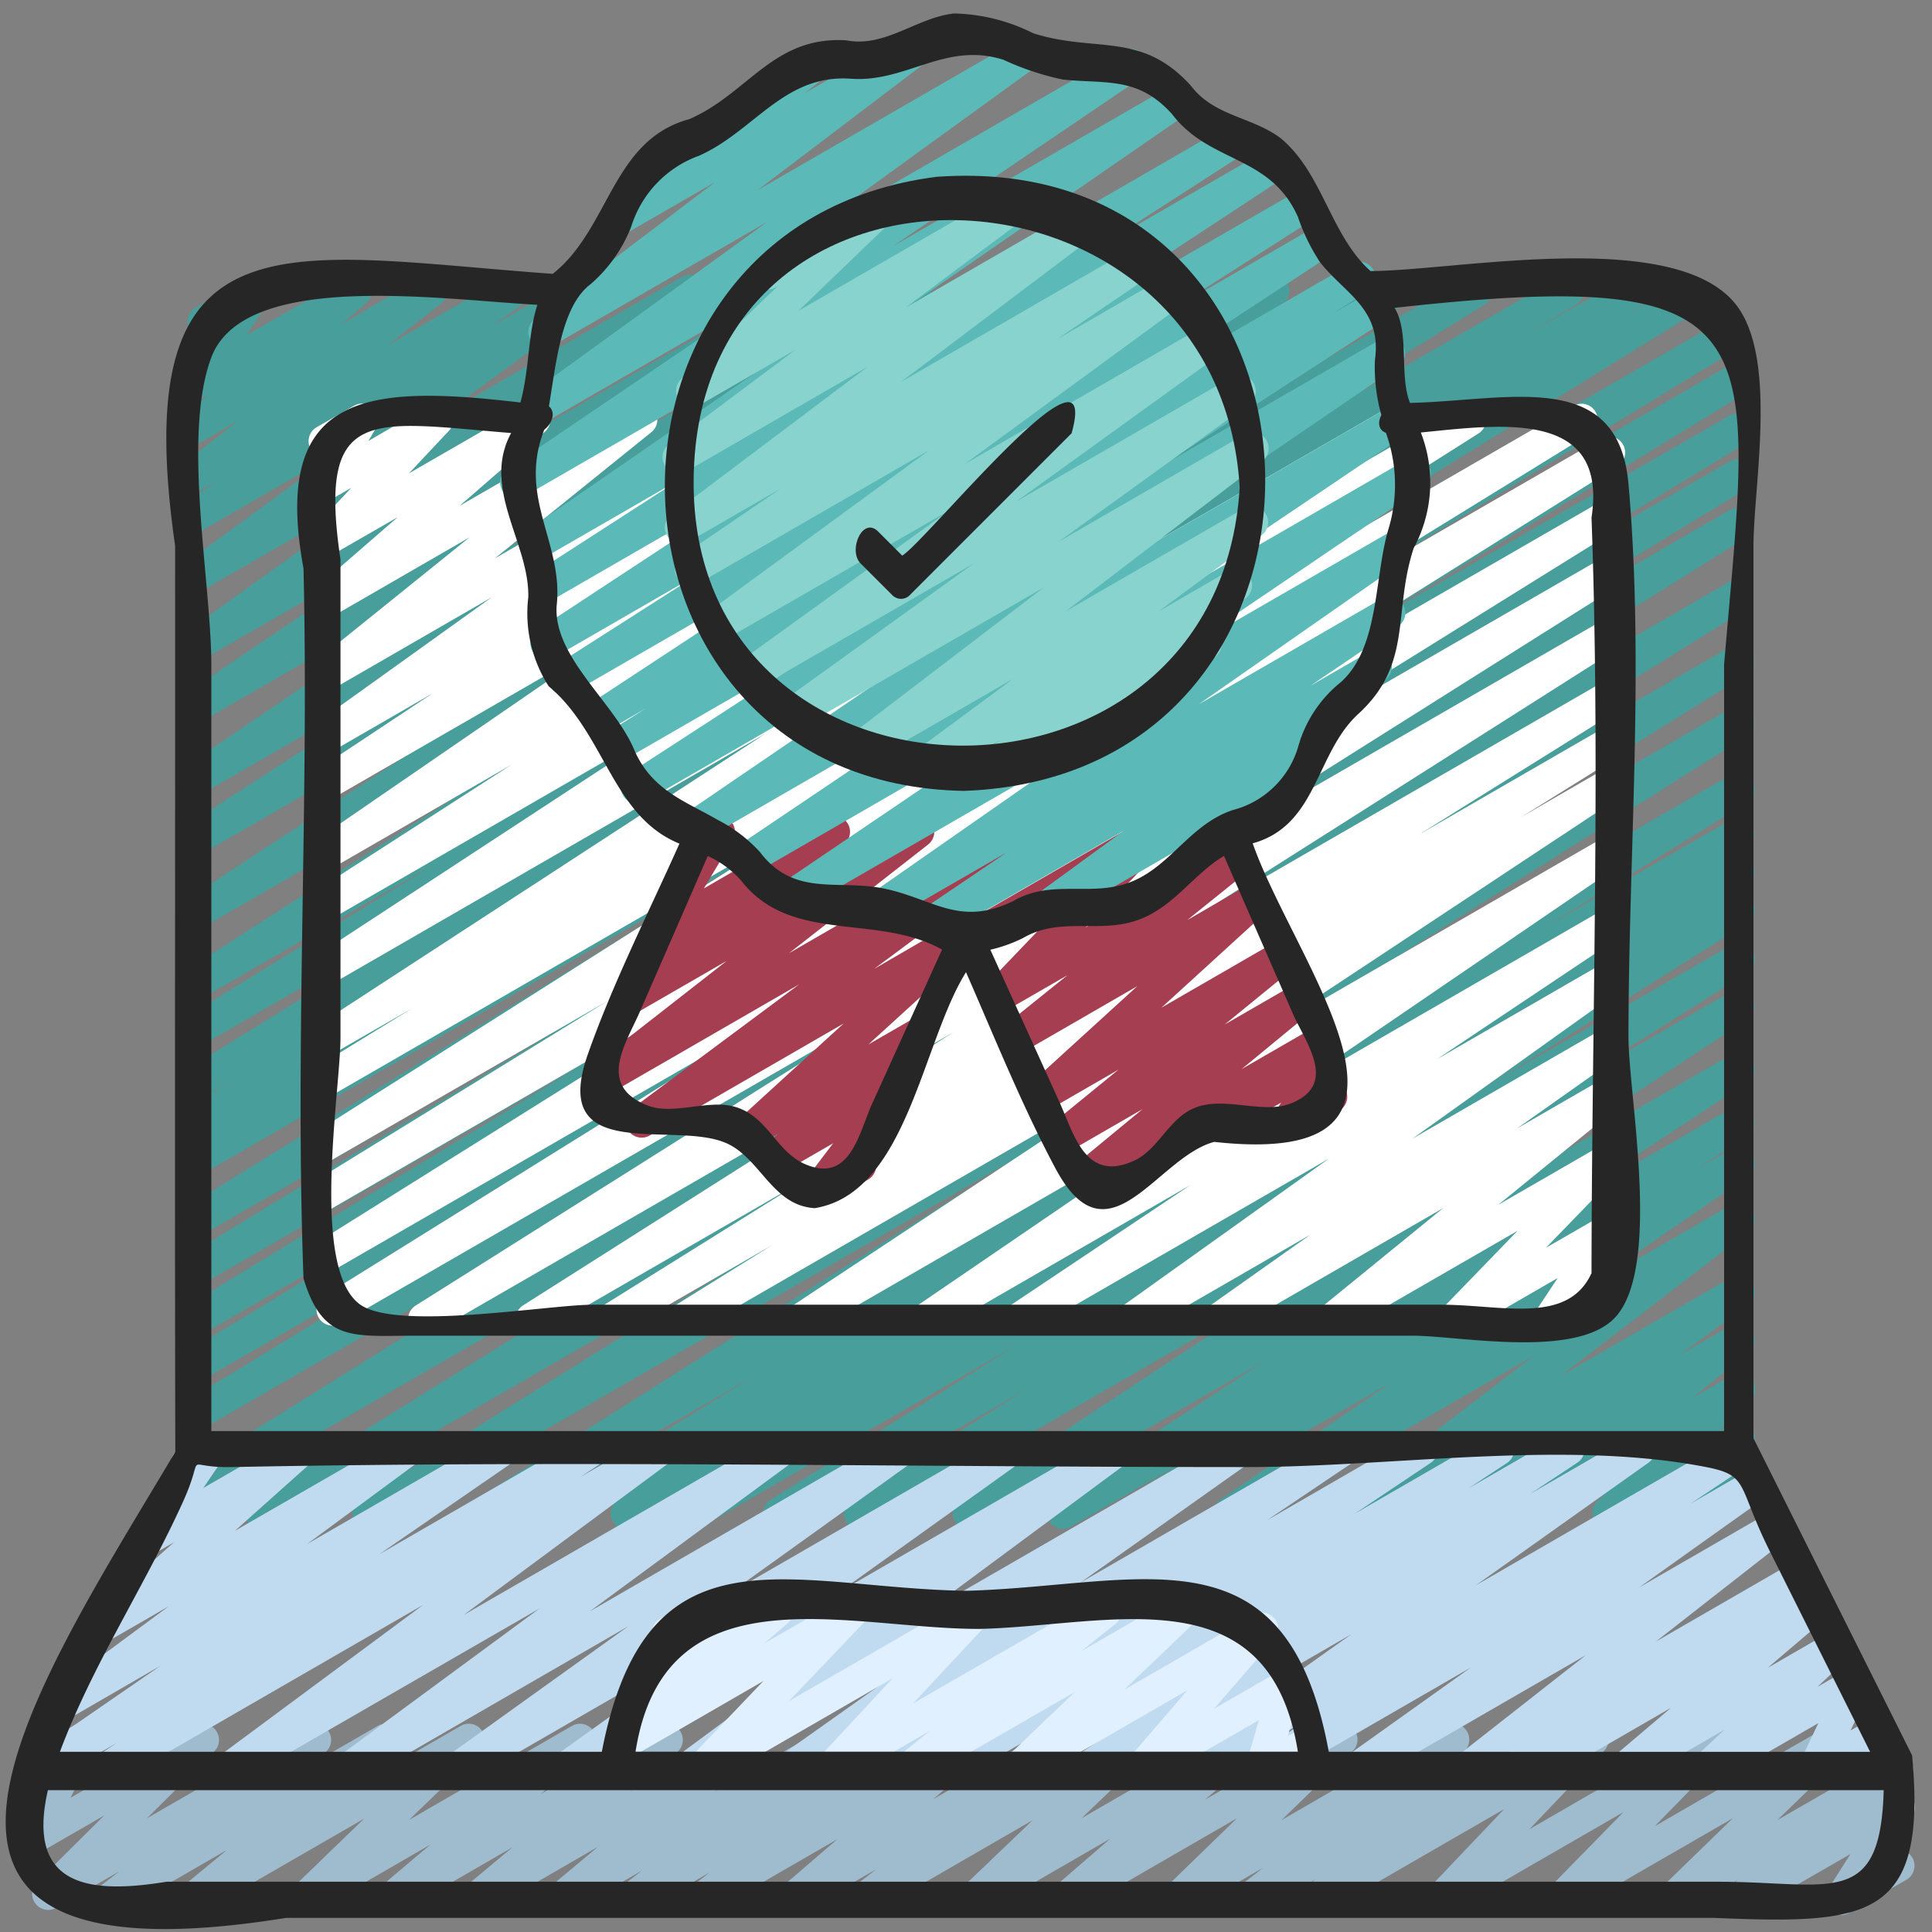 <?xml version="1.0" encoding="UTF-8"?>
<svg xmlns="http://www.w3.org/2000/svg" id="Icons" viewBox="0 0 60 60" width="512" height="512"><rect x="0" y="0" width="60" height="60" fill="#808080" stroke="none"/><path d="M8.122,47.5a.5.5,0,0,1-.264-.925L27.724,34.223,6.28,46.6a.5.5,0,0,1-.514-.857L28.776,31.4,6.28,44.383a.5.5,0,0,1-.509-.86l11.584-7.057L6.28,42.86A.5.5,0,0,1,5.771,42l9.013-5.471-8.5,4.909a.5.5,0,0,1-.51-.859l12.406-7.565L6.28,39.881a.5.5,0,0,1-.509-.86l11.715-7.139L6.28,38.352a.5.5,0,0,1-.512-.859L23.852,26.32,6.28,36.465a.5.5,0,0,1-.509-.861l.77-.464-.261.15a.5.5,0,0,1-.509-.86l1.522-.921-1.013.584a.5.5,0,0,1-.512-.858l11.767-7.278L6.28,32.454a.5.5,0,0,1-.512-.858l7.765-4.787L6.28,31a.5.5,0,0,1-.52-.853L21.548,20,6.28,28.814a.5.5,0,0,1-.524-.85L20.5,18.3,6.28,26.511a.5.5,0,0,1-.521-.853L15.731,19.2,6.28,24.652a.5.5,0,0,1-.53-.846l10.941-7.418L6.28,22.4a.5.5,0,0,1-.53-.846l7.536-5.1L6.28,20.494a.5.5,0,0,1-.541-.839l7.13-5.111-6.589,3.8a.5.5,0,0,1-.545-.836l4.689-3.432L6.28,16.472a.5.5,0,0,1-.538-.841l.951-.672L6.28,15.2a.5.5,0,0,1-.557-.827l1.666-1.3-1.109.64a.5.5,0,0,1-.573-.815l.771-.652-.2.113a.5.5,0,0,1-.615-.091.5.5,0,0,1-.05-.621L6.4,10.482a.5.5,0,0,1-.33-.925L7.726,8.6a.5.5,0,0,1,.615.091.5.5,0,0,1,.05.621l-.742,1.1L10.8,8.6a.5.5,0,0,1,.573.814l-.773.654L13.141,8.6a.5.5,0,0,1,.557.827l-1.663,1.3L15.712,8.6a.5.5,0,0,1,.538.84l-.95.671L17.919,8.6a.5.5,0,0,1,.545.836l-4.691,3.433,7.4-4.269a.5.5,0,0,1,.541.839l-7.132,5.112L24.888,8.6a.5.5,0,0,1,.53.846l-7.534,5.1L28.186,8.6a.5.5,0,0,1,.53.846L17.773,16.862,32.09,8.6a.5.5,0,0,1,.521.852L22.64,15.912,35.309,8.6a.5.5,0,0,1,.524.85l-14.74,9.66L39.3,8.6a.5.5,0,0,1,.52.853L24.029,19.6l19.049-11a.5.5,0,0,1,.513.858l-7.754,4.779L45.6,8.6a.5.5,0,0,1,.512.857L34.343,16.737,48.441,8.6a.5.5,0,0,1,.509.86l-1.511.915L50.515,8.6a.5.5,0,0,1,.508.86l-.758.458L52.373,8.7a.5.5,0,0,1,.513.859L34.81,20.726,53.592,9.882a.5.5,0,0,1,.51.859L42.381,17.884l11.34-6.547a.5.5,0,0,1,.51.859L41.812,19.771,53.722,12.9a.5.5,0,0,1,.509.86l-9,5.464,8.494-4.9a.5.5,0,0,1,.509.86L42.644,22.234l11.081-6.4a.5.5,0,0,1,.514.856L31.227,31.046l22.5-12.99a.5.5,0,0,1,.513.857L34.389,31.256,53.728,20.091a.5.5,0,0,1,.514.857L37.282,31.505,53.729,22.01a.5.5,0,0,1,.517.855L37.033,33.717l16.7-9.64a.5.5,0,0,1,.512.859L47.965,28.8l5.767-3.33a.5.5,0,0,1,.511.859l-.455.278a.5.5,0,0,1,.457.886l-.787.484.276-.16a.5.5,0,0,1,.517.856l-7.593,4.778,7.077-4.085a.5.5,0,0,1,.517.856L48.8,33.657l4.935-2.848a.5.5,0,0,1,.526.849L44.5,38.1l9.243-5.336a.5.5,0,0,1,.525.85L47.741,37.9l6-3.463a.5.5,0,0,1,.521.852l-1.6,1.031,1.079-.623a.5.5,0,0,1,.533.845l-5.288,3.633,4.756-2.745a.5.5,0,0,1,.555.829l-5.827,4.47,5.274-3.045a.5.5,0,0,1,.547.835L52.18,42.071l1.565-.9a.5.5,0,0,1,.566.82L52.56,43.414l1.187-.685a.5.5,0,0,1,.594.8l-.945.9.352-.2a.5.5,0,0,1,.707.635L54,45.876a.5.5,0,0,1,.247.933L53.22,47.4a.5.5,0,0,1-.707-.634l.407-.919-2.7,1.555a.5.5,0,0,1-.594-.8l.944-.894-2.931,1.692a.5.5,0,0,1-.566-.82l1.752-1.427-3.893,2.248a.5.5,0,0,1-.547-.835L46.5,45.017,42.354,47.41a.5.5,0,0,1-.555-.829l5.829-4.471-9.185,5.3a.5.5,0,0,1-.533-.845L43.2,42.935l-7.759,4.479a.5.5,0,0,1-.52-.852l1.588-1.024-3.254,1.878a.5.5,0,0,1-.524-.851l6.52-4.285-8.9,5.138a.5.5,0,0,1-.526-.851L39.6,40.125l-12.636,7.3a.5.5,0,0,1-.517-.856L31.9,43.126l-7.44,4.3a.5.5,0,0,1-.517-.856l7.588-4.775-9.758,5.633a.5.5,0,0,1-.511-.859l.783-.48-2.322,1.34a.5.5,0,0,1-.511-.86l.315-.192L17.7,47.426a.5.5,0,0,1-.512-.859l6.3-3.877-8.2,4.737a.5.5,0,0,1-.516-.856L31.976,35.724,11.7,47.43a.5.5,0,0,1-.514-.858L28.131,36.024,8.372,47.432A.494.494,0,0,1,8.122,47.5Z" fill="#479e9a"/><path d="M3.422,59.47a.5.5,0,0,1-.307-.895l.587-.456L1.741,59.251a.5.5,0,0,1-.6-.787l2.093-2.081L1.277,57.511a.5.5,0,0,1-.7-.652l.8-1.649a.5.5,0,0,1-.3-.931L2.263,53.6a.5.5,0,0,1,.7.652l-.77,1.579L6.059,53.6a.5.5,0,0,1,.6.787l-2.093,2.08L9.537,53.6a.5.5,0,0,1,.557.827l-.591.459L11.731,53.6a.5.5,0,0,1,.569.818l-1.368,1.13L14.307,53.6a.494.494,0,0,1,.649.132.5.5,0,0,1-.052.66l-2.2,2.128,5.06-2.921a.5.5,0,0,1,.572.815l-1.542,1.3L20.46,53.6a.5.5,0,0,1,.57.816l-1.452,1.211,3.513-2.028a.5.5,0,0,1,.57.816L22.19,55.639l3.542-2.045a.5.5,0,0,1,.557.827l-.62.482,2.269-1.309a.5.5,0,0,1,.556.828l-.54.418,2.161-1.247a.5.5,0,0,1,.576.811l-1.708,1.471,3.955-2.282a.5.5,0,0,1,.557.827l-.666.518,2.334-1.346a.5.5,0,0,1,.6.794l-2.172,2.08,4.978-2.874a.5.5,0,0,1,.578.811l-1.725,1.488,3.984-2.3a.5.5,0,0,1,.6.791l-2.207,2.143,5.084-2.934a.5.5,0,0,1,.558.826l-.716.561,2.4-1.388a.5.5,0,0,1,.554.83l-.29.221,1.821-1.051a.5.5,0,0,1,.612.777L47.5,56.807l5.574-3.218a.5.5,0,0,1,.608.782l-2.293,2.344,5.415-3.126a.5.5,0,0,1,.6.791L55.2,56.523l3.474-2a.5.5,0,0,1,.568.818l-.364.3a.5.5,0,0,1,.518.759l-.713,1.125.041-.024a.5.5,0,0,1,.5.865l-1.8,1.04a.5.5,0,0,1-.672-.7l.713-1.125L54.3,59.4a.5.5,0,0,1-.568-.818l.237-.2L52.209,59.4a.5.5,0,0,1-.6-.791l2.208-2.143L48.734,59.4a.5.5,0,0,1-.607-.782l2.293-2.343L45.006,59.4a.5.5,0,0,1-.612-.777l2.319-2.44L41.14,59.4a.5.5,0,0,1-.554-.83l.287-.218L39.056,59.4a.5.5,0,0,1-.558-.826l.72-.563L36.81,59.4a.5.5,0,0,1-.6-.791l2.206-2.142L33.335,59.4a.5.5,0,0,1-.577-.811L34.483,57.1,30.5,59.4a.5.5,0,0,1-.6-.794l2.171-2.079L27.1,59.4a.5.5,0,0,1-.558-.827l.667-.52L24.873,59.4a.5.5,0,0,1-.576-.811l1.708-1.471L22.051,59.4a.5.5,0,0,1-.556-.828l.542-.42L19.875,59.4a.5.5,0,0,1-.557-.827l.619-.48L17.67,59.4a.5.5,0,0,1-.57-.816l1.469-1.228L15.029,59.4a.5.5,0,0,1-.57-.816l1.456-1.214L12.4,59.4a.5.5,0,0,1-.572-.815l1.539-1.3L9.708,59.4a.5.5,0,0,1-.6-.792l2.2-2.128L6.247,59.4a.5.5,0,0,1-.568-.818l1.368-1.13L3.672,59.4A.493.493,0,0,1,3.422,59.47Z" fill="#9fbbce"/><path d="M31.454,55.47a.5.5,0,0,1-.275-.917l1.186-.784L29.535,55.4a.5.5,0,0,1-.528-.847l2.35-1.575L27.162,55.4a.5.5,0,0,1-.529-.847l2.661-1.789L24.727,55.4a.5.5,0,0,1-.539-.84l5.254-3.723-7.9,4.563a.5.5,0,0,1-.548-.834l6.386-4.729L17.738,55.4a.5.5,0,0,1-.541-.839l5.587-4L14.4,55.4a.5.5,0,0,1-.542-.839l5.654-4.056-8.481,4.9a.5.5,0,0,1-.547-.835l6.27-4.616L7.312,55.4a.5.5,0,0,1-.548-.834l6.382-4.728L3.511,55.4a.5.5,0,0,1-.525-.85l.649-.426L1.423,55.4a.5.5,0,0,1-.534-.844l4.1-2.827L2.381,53.238a.5.5,0,0,1-.547-.835l3.409-2.52-1.666.962a.5.5,0,0,1-.583-.806L5.4,47.9l-.487.28a.5.5,0,0,1-.662-.715l1.173-1.715a.513.513,0,0,1-.041-.059A.5.5,0,0,1,5.565,45l.7-.405a.5.5,0,0,1,.662.716l-.614.9,2.8-1.613a.5.5,0,0,1,.583.8l-2.4,2.143L12.4,44.6a.5.5,0,0,1,.547.835L9.542,47.949l5.812-3.355a.5.5,0,0,1,.534.844l-4.112,2.833,6.371-3.678a.5.5,0,0,1,.525.85l-.649.426,2.212-1.276a.5.5,0,0,1,.548.834L14.4,50.155l9.639-5.564a.5.5,0,0,1,.547.835l-6.27,4.617,9.446-5.453a.5.5,0,0,1,.542.839l-5.656,4.058,8.486-4.9a.5.5,0,0,1,.541.839l-5.587,4,8.385-4.84a.5.5,0,0,1,.548.834l-6.382,4.726,9.634-5.562a.5.5,0,0,1,.539.841l-5.257,3.724,7.91-4.566a.5.5,0,0,1,.529.848L39.336,47.22,43.9,44.584a.5.5,0,0,1,.529.848l-2.353,1.575,4.2-2.424a.5.5,0,0,1,.526.85l-1.193.787,2.837-1.637a.5.5,0,0,1,.527.85l-1.449.959,3.135-1.81a.5.5,0,0,1,.54.84l-5.36,3.808,7.922-4.573a.5.5,0,0,1,.527.849L52.5,46.7l1.768-1.02a.5.5,0,0,1,.54.84L50.905,49.3l4.016-2.317a.5.5,0,0,1,.558.826l-4.056,3.173,4.266-2.463a.5.5,0,0,1,.541.839l-.168.12.084-.047a.5.5,0,0,1,.574.813l-1.826,1.555,1.89-1.091a.5.5,0,0,1,.593.8l-.937.881.918-.53a.5.5,0,0,1,.7.647l-.588,1.236.642-.37a.5.5,0,0,1,.749.4l.035.489a.5.5,0,0,1,.374.247.5.5,0,0,1-.184.683L58.7,55.4a.5.5,0,0,1-.748-.4l-.027-.378-1.342.774a.5.5,0,0,1-.7-.647l.588-1.236L53.205,55.4a.5.5,0,0,1-.593-.8l.937-.879L50.644,55.4a.5.5,0,0,1-.575-.813L51.9,53.034l-4.1,2.368a.5.5,0,0,1-.541-.839l.172-.124-1.668.963a.5.5,0,0,1-.558-.826L49.254,51.4l-6.928,4a.5.5,0,0,1-.54-.839l3.9-2.78L39.419,55.4a.5.5,0,0,1-.527-.848l1.787-1.19L37.147,55.4a.5.5,0,0,1-.54-.839l5.36-3.808L33.916,55.4a.5.5,0,0,1-.526-.849l1.452-.962L31.7,55.4A.5.5,0,0,1,31.454,55.47Z" fill="#c0dbf0"/><path d="M21.727,55.506a.5.5,0,0,1-.362-.846l2.343-2.454L19.632,54.56a.5.5,0,0,1-.576-.812l1.02-.88a.5.5,0,0,1-.385-.808l.753-.959a.518.518,0,0,1-.128-.146.5.5,0,0,1,.184-.684l1.17-.674a.5.5,0,0,1,.643.742l-.237.3L23.885,49.6a.5.5,0,0,1,.576.811l-.731.63,2.5-1.441a.5.5,0,0,1,.611.778L24.5,52.83,30.1,49.6a.5.5,0,0,1,.616.772L28.358,52.9,34.087,49.6a.5.5,0,0,1,.562.823l-1.072.859L36.492,49.6a.5.5,0,0,1,.6.794l-2.18,2.083,4.032-2.328a.5.5,0,0,1,.629.759L37.7,53.07l1.978-1.141a.5.5,0,0,1,.729.573l-.414,1.415.405-.233a.5.5,0,1,1,.5.865l-1.485.857a.5.5,0,0,1-.729-.573l.414-1.415-3.456,1.995a.5.5,0,0,1-.629-.759l1.867-2.164-5.076,2.93a.5.5,0,0,1-.6-.794l2.18-2.083-5,2.884a.5.5,0,0,1-.563-.823l1.071-.859L25.98,55.432a.5.5,0,0,1-.616-.773l2.354-2.535-5.741,3.314A.5.5,0,0,1,21.727,55.506Z" fill="#e1f0ff"/><path d="M13.173,41.47a.5.5,0,0,1-.267-.923l14.923-9.4L10.565,41.11a.5.5,0,0,1-.513-.857L24,31.573,10.28,39.494a.5.5,0,0,1-.515-.856l16.3-10.206L10.28,37.544a.5.5,0,0,1-.511-.858l9.1-5.6L10.28,36.039a.5.5,0,0,1-.517-.854L24.891,25.6,10.28,34.033a.5.5,0,0,1-.511-.858L12.821,31.3,10.28,32.763a.5.5,0,0,1-.522-.852l14.011-9.124L10.28,30.574a.5.5,0,0,1-.524-.85l11.265-7.378-10.741,6.2a.5.5,0,0,1-.52-.853l6.133-3.95L10.28,26.982a.5.5,0,0,1-.533-.844l9.171-6.3L10.28,24.823a.5.5,0,0,1-.526-.849l3.684-2.444L10.28,23.354a.5.5,0,0,1-.541-.839l5.533-3.966L10.28,21.431a.5.5,0,0,1-.563-.823l4.866-3.921-4.3,2.483a.5.5,0,0,1-.578-.81l2.647-2.3L10.28,17.253a.5.5,0,0,1-.615-.774l1.246-1.33-.631.364a.5.5,0,0,1-.679-.688l.376-.636a.5.5,0,0,1-.144-.921L11,12.6a.5.5,0,0,1,.68.688l-.24.406L13.331,12.6a.5.5,0,0,1,.615.774L12.7,14.7l3.644-2.1a.5.5,0,0,1,.578.809l-2.647,2.3L19.665,12.6a.5.5,0,0,1,.564.822l-4.867,3.923L23.581,12.6a.5.5,0,0,1,.541.839L18.59,17.4l8.321-4.8a.5.5,0,0,1,.527.849L23.747,15.9l5.711-3.3a.5.5,0,0,1,.533.844l-9.169,6.3L33.2,12.6a.5.5,0,0,1,.521.852L27.586,17.4l8.319-4.8a.5.5,0,0,1,.525.85L25.167,20.825,39.418,12.6a.5.5,0,0,1,.522.851L25.928,22.574,43.209,12.6a.5.5,0,0,1,.512.858L40.66,15.34,45.41,12.6a.5.5,0,0,1,.518.854L30.807,23.034,48.861,12.61a.5.5,0,0,1,.512.859l-9.09,5.6,9.437-5.448a.5.5,0,0,1,.515.857L33.924,24.689l15.8-9.119a.5.5,0,0,1,.514.858L36.293,25.1,49.72,17.351a.5.5,0,0,1,.516.855l-14.93,9.408L49.72,19.293a.5.5,0,0,1,.517.854L36.87,28.634l12.85-7.419a.5.5,0,0,1,.514.856l-6.151,3.838,5.637-3.254a.5.5,0,0,1,.513.858l-3,1.868,2.489-1.437a.5.5,0,0,1,.525.85L38.874,32.316,49.72,26.055a.5.5,0,0,1,.532.845L39.981,33.912,49.72,28.29a.5.5,0,0,1,.527.849L44.63,32.892l5.09-2.939a.5.5,0,0,1,.541.84l-6.4,4.572,5.862-3.384a.5.5,0,0,1,.538.841l-3.149,2.223,2.611-1.507a.5.5,0,0,1,.565.82L46.53,37.417l3.19-1.841a.5.5,0,0,1,.609.78L48.012,38.75l1.708-.985a.5.5,0,0,1,.666.709l-.662,1a.5.5,0,0,1,.5.868L48.378,41.4a.5.5,0,0,1-.666-.709l.662-1L45.418,41.4a.5.5,0,0,1-.609-.78l2.317-2.394-5.5,3.174a.5.5,0,0,1-.565-.82l3.754-3.059L38.1,41.4a.5.5,0,0,1-.538-.84L40.7,38.341,35.4,41.4a.5.5,0,0,1-.541-.839l6.406-4.575L31.887,41.4a.5.5,0,0,1-.528-.848L36.974,36.8l-7.967,4.6a.5.5,0,0,1-.532-.845l10.269-7.011L25.136,41.4a.5.5,0,0,1-.526-.849l11.375-7.525L21.479,41.4a.5.5,0,0,1-.513-.857l3.009-1.872L19.246,41.4a.5.5,0,0,1-.515-.856l6.134-3.827L16.753,41.4a.5.5,0,0,1-.518-.854L29.61,32.057,13.423,41.4A.5.5,0,0,1,13.173,41.47Z" fill="#fff"/><path d="M37.768,35.33a.5.5,0,0,1-.25-.933l3.464-2a.5.5,0,0,1,.677.694l-.288.472a.5.5,0,0,1,.219.932l-1.328.768a.5.5,0,0,1-.677-.694l.2-.326-1.766,1.02A.5.5,0,0,1,37.768,35.33Z" fill="#a53e51"/><path d="M33.611,37.138a.5.5,0,0,1-.318-.886l2.19-1.807-2.319,1.339a.5.5,0,0,1-.566-.82l2.14-1.747-2.17,1.253a.5.5,0,0,1-.587-.8l3.339-3.044-3.563,2.057a.5.5,0,0,1-.564-.823l1.961-1.577-1.97,1.137a.5.5,0,0,1-.612-.778l2.521-2.632-2.739,1.581a.5.5,0,1,1-.5-.865l5.773-3.333a.5.5,0,0,1,.611.778L33.718,28.8l4.548-2.625a.5.5,0,0,1,.563.822L36.87,28.574l1.951-1.126a.5.5,0,0,1,.587.8L36.07,31.294l3.538-2.043a.5.5,0,0,1,.567.82l-2.142,1.747,2.155-1.243a.5.5,0,0,1,.568.819L38.562,33.2l2.214-1.277a.5.5,0,1,1,.5.865l-7.415,4.28A.493.493,0,0,1,33.611,37.138Z" fill="#a53e51"/><path d="M25.4,37.456a.5.5,0,0,1-.4-.8l.874-1.15-1.6.923a.5.5,0,0,1-.576-.812l.475-.408-.709.409a.5.5,0,0,1-.587-.8L26.2,31.786l-6.021,3.477a.5.5,0,0,1-.549-.834l5.19-3.859-6.006,3.467a.5.5,0,0,1-.558-.827l4.316-3.371-2.751,1.588a.5.5,0,0,1-.566-.821l1.527-1.246-.08.046a.5.5,0,0,1-.679-.688L21.3,26.57a.552.552,0,0,1-.08-.1.5.5,0,0,1,.183-.684l.669-.386a.5.5,0,0,1,.68.69l-.891,1.5L25.647,25.4a.5.5,0,0,1,.567.82l-1.526,1.245,3.58-2.066a.5.5,0,0,1,.557.827L24.507,29.6l7.279-4.2a.5.5,0,0,1,.549.834l-5.187,3.855L29.7,28.611a.5.5,0,0,1,.587.8l-3.321,3.028,1.349-.778a.5.5,0,0,1,.577.812l-1,.863a.486.486,0,0,1,.268.158.5.5,0,0,1,.024.633l-1.242,1.633a.49.49,0,0,1,.2.191.5.5,0,0,1-.183.683l-1.3.753A.489.489,0,0,1,25.4,37.456Z" fill="#a53e51"/><path d="M28.812,29.237a.5.5,0,0,1-.281-.914l2.737-1.852-3.661,2.113a.5.5,0,0,1-.536-.843l6.4-4.463-8.675,5.008a.5.5,0,0,1-.674-.167.5.5,0,0,1,.144-.68l7.908-5.359-8.75,5.052a.5.5,0,0,1-.529-.848l8.27-5.574-9.381,5.416a.5.5,0,0,1-.531-.846L31.781,18.1,20.026,24.891a.5.5,0,0,1-.522-.852l7.024-4.561-7.083,4.088a.5.5,0,0,1-.516-.855l1.12-.706-1.12.646a.5.5,0,0,1-.525-.85l8.06-5.3-8.69,5.017a.5.5,0,0,1-.519-.854l4.461-2.851-4.5,2.6a.5.5,0,0,1-.525-.85l8.323-5.47-7.857,4.536a.5.5,0,0,1-.521-.853l4.482-2.89-4.254,2.455a.5.5,0,0,1-.534-.844l9.814-6.774-9.864,5.694a.5.5,0,0,1-.53-.847l7.7-5.223-6.4,3.7A.5.5,0,0,1,16.5,12.2L23.84,6.882l-6.682,3.857a.5.5,0,0,1-.553-.831l5.6-4.25L19.466,7.237a.5.5,0,0,1-.56-.825L22.871,3.29a.5.5,0,0,1,.217-.612l2.137-1.234a.5.5,0,0,1,.559.826L25,2.89,28.566.829a.5.5,0,0,1,.553.831L23.524,5.909,31.686,1.2a.5.5,0,0,1,.543.838L24.888,7.357l9.994-5.769a.5.5,0,0,1,.53.847L27.719,7.654l8.669-5a.5.5,0,0,1,.534.844l-9.814,6.775L38.2,3.866a.5.5,0,0,1,.522.853L34.239,7.607l5.256-3.034a.5.5,0,0,1,.525.851L31.69,10.9l8.682-5.011a.5.5,0,0,1,.52.853L36.433,9.59l4.419-2.551a.5.5,0,0,1,.524.851l-8.062,5.3,8.657-5a.5.5,0,0,1,.516.856l-1.112.7,1.2-.693a.5.5,0,0,1,.523.851l-7.03,4.566,6.824-3.94a.5.5,0,0,1,.531.846L32.893,18.557l10.235-5.909a.5.5,0,0,1,.529.848l-8.264,5.569,8.307-4.8a.5.5,0,0,1,.53.846l-7.912,5.363,6.768-3.908a.5.5,0,0,1,.536.843l-6.4,4.467,5.674-3.276a.5.5,0,0,1,.53.847L40.692,21.3l1.79-1.033a.5.5,0,0,1,.545.836l-2.711,1.98.137-.079a.5.5,0,1,1,.5.865l-8.22,4.746a.5.5,0,0,1-.545-.837L34.9,25.8,29.062,29.17A.5.5,0,0,1,28.812,29.237Z" fill="#5bbab7"/><path d="M30.607,24.442a.5.5,0,0,1-.3-.9l.748-.555-2.252,1.3a.5.5,0,0,1-.547-.835l3.207-2.37-4.6,2.656a.5.5,0,0,1-.553-.83l6.1-4.659L24.868,22.6a.5.5,0,0,1-.543-.837L30.241,17.5l-6.708,3.873a.5.5,0,0,1-.543-.838l6.492-4.685L22.47,19.894a.5.5,0,0,1-.545-.836l6.932-5.076L21.7,18.116a.5.5,0,0,1-.531-.845l3.088-2.105-2.86,1.651a.5.5,0,0,1-.551-.832l6.1-4.595-5.624,3.247a.5.5,0,0,1-.549-.833l3.939-2.947-2.958,1.708a.5.5,0,0,1-.6-.793l3-2.887-.049.028a.5.5,0,1,1-.5-.865l3.592-2.074a.5.5,0,0,1,.6.793l-3,2.887,6.717-3.878a.5.5,0,0,1,.55.833L28.121,9.554l5.4-3.119a.5.5,0,0,1,.551.832l-6.1,4.6L35.378,7.59a.5.5,0,0,1,.531.846l-3.083,2.1L36.349,8.5a.5.5,0,0,1,.545.836l-6.933,5.075,7.544-4.355a.5.5,0,0,1,.543.837l-6.492,4.686,6.693-3.864a.5.5,0,0,1,.543.838l-5.915,4.27,5.771-3.332a.5.5,0,0,1,.554.83l-6.1,4.66,5.533-3.194a.5.5,0,0,1,.547.835l-3.206,2.369,2.161-1.247a.5.5,0,0,1,.548.834l-1.235.915a.5.5,0,0,1,.246.933l-6.835,3.946A.491.491,0,0,1,30.607,24.442Z" fill="#89d3ce"/><path d="M8.887,59.561H53.211c4.8.2,6.648.081,6.171-5.046q-2.463-4.923-4.926-9.848v-27.7c0-1.883.747-5.749-.5-7.449-1.839-2.5-8.718-1.108-11.394-1.1C41.316,7.3,41.083,5.388,39.782,4.3c-.9-.684-2.072-.679-2.8-1.641-1.542-1.7-2.953-1.009-4.891-1.625A5.757,5.757,0,0,0,29.632.418c-1.159.123-2.143,1.072-3.353.834C24.015,1.113,23.243,2.9,21.408,3.7,19,4.35,18.941,7.1,17.166,8.505,8.832,7.9,3.924,6.4,5.438,16.948c.006,9.379-.014,18.764.006,28.14C1.219,52.209-5.393,61.867,8.887,59.561ZM53.35,58.439H5.171c-2.365.388-4.377.178-3.683-2.844H58.5C58.4,59.308,56.847,58.439,53.35,58.439ZM19.737,54.4c.9-5.74,6.617-3.8,10.694-3.813,4.018-.094,8.98-1.755,9.876,3.813ZM49.426,16.075c.281,7.734.008,15.766,0,23.464-.74,1.611-2.775.98-4.664.98H18.408c-1.371,0-6.056.813-7.216,0-1.571-1.1-.618-6.658-.618-8.3V17.374c-.715-4.824.934-4.279,5.3-3.926-.935,1.726.577,3.425.532,5.105a4.2,4.2,0,0,0,.633,2.759C18.8,22.78,19,25.342,21.1,26.2c-.966,2.163-2.063,4.32-2.846,6.546-1.2,3.427,2.6,2.053,4.264,2.739,1.092.45,1.454,1.963,2.788,2.035,2.862-.472,3.321-5.134,4.694-7.328.893,2.038,1.732,4.129,2.773,6.084,1.641,3.085,3.142-.337,4.936-.814,7.724.856,2.514-5.509,1.194-9.271,2.006-.558,1.943-2.768,3.259-4,1.732-1.57,1.082-3.157,1.741-5.168a4.282,4.282,0,0,0,.222-3.591C46.653,13.179,49.941,12.711,49.426,16.075Zm-26.41,11.27c1.541,1.991,4.233,1.012,6.24,2.146l-2.172,4.788c-.413.91-.681,2.5-2.1,1.866-.9-.4-1.156-1.516-2.211-1.786-.808-.207-1.877.273-2.645-.021-1.6-.613-.7-1.908-.265-2.9q1.059-2.425,2.117-4.853A3.1,3.1,0,0,1,23.016,27.345Zm8.754,1.787c1.156-.676,2.366-.131,3.564-.559,1.122-.4,1.712-1.414,2.678-1.992l2.139,4.9c.4.907,1.41,2.191-.046,2.781-.883.358-2.071-.232-3,.143-.8.323-1.128,1.287-1.868,1.633-1.525.715-1.881-.813-2.329-1.8q-1.075-2.372-2.152-4.743A4.61,4.61,0,0,0,31.77,29.132ZM19.6,7.048a3.423,3.423,0,0,1,2.108-2.211c1.709-.761,2.628-2.518,4.678-2.395,1.744.149,2.96-1.166,4.78-.584a8.6,8.6,0,0,0,1.839.612c1.364.141,2.327-.1,3.388,1.066,1.17,1.549,3.049,1.255,3.915,3.2A6.089,6.089,0,0,0,41,8.15c.771.975,1.924,1.45,1.7,3.027a5.439,5.439,0,0,0,.2,1.714c-.115.216-.1.46.141.551a4.759,4.759,0,0,1,.105,2.9c-.486,1.54-.277,3.729-1.5,4.839a3.918,3.918,0,0,0-1.321,1.977,2.86,2.86,0,0,1-2.043,2c-1.358.454-1.955,1.809-3.254,2.266-1.192.42-2.395-.124-3.563.56-1.69.822-2.514-.1-4.064-.4-1.407-.271-2.747.27-3.8-1.123a4.621,4.621,0,0,0-1.315-1c-.986-.575-2.06-.914-2.6-2.2-.624-1.453-2.494-2.859-2.4-4.434.225-1.964-1.218-3.356-.383-5.483.26-.2.359-.554.144-.724.233-1.4.392-3.119,1.3-3.8A4.548,4.548,0,0,0,19.6,7.048ZM6.563,11.1C7.581,8.382,13.708,9.31,16.689,9.466c-.3.921-.246,2.022-.527,3.034-4.734-.555-7.748-.355-6.736,5.155.173,7.318-.272,14.777,0,22.048.6,2,1.559,1.778,3.5,1.778H43.865c1.436,0,5.063.725,6.282-.554,1.473-1.546.427-6.919.427-8.713,0-5.65.5-11.553,0-17.182-.322-3.622-3.71-2.589-6.786-2.519-.342-.871-.006-2.176-.478-2.952,11.942-1.331,11.106.778,10.233,11.082q0,11.9,0,23.8H6.563V20.659C6.563,18.088,5.647,13.535,6.563,11.1ZM5.687,46.63c.734-1.622-.1-1.036,1.517-1.069,10.5-.21,21.033,0,31.539,0,4.455,0,9.86-.859,14.243,0,1.352.265.949.557,1.983,2.626s2.073,4.145,3.109,6.217H41.267c-1.313-7.121-5.832-5.147-11.268-5-5.507-.089-9.919-2.2-11.309,5H1.861C2.868,51.7,4.5,49.255,5.687,46.63Z" fill="#262626"/><path d="M29.933,24.562C42.88,24.1,42.205,4.551,29.086,5.491,17.424,6.971,17.985,24.345,29.933,24.562ZM38.5,15.139C37.84,26.044,21.409,25.7,21.542,14.866,21.678,3.739,37.863,4.5,38.5,15.139Z" fill="#262626"/><path d="M27.728,18.5a.382.382,0,0,0,.552-.045l5-5c.954-3.433-4.524,3.364-5.261,3.8l-.747-.747c-.486-.486-.943.593-.544.992Z" fill="#262626"/></svg>
